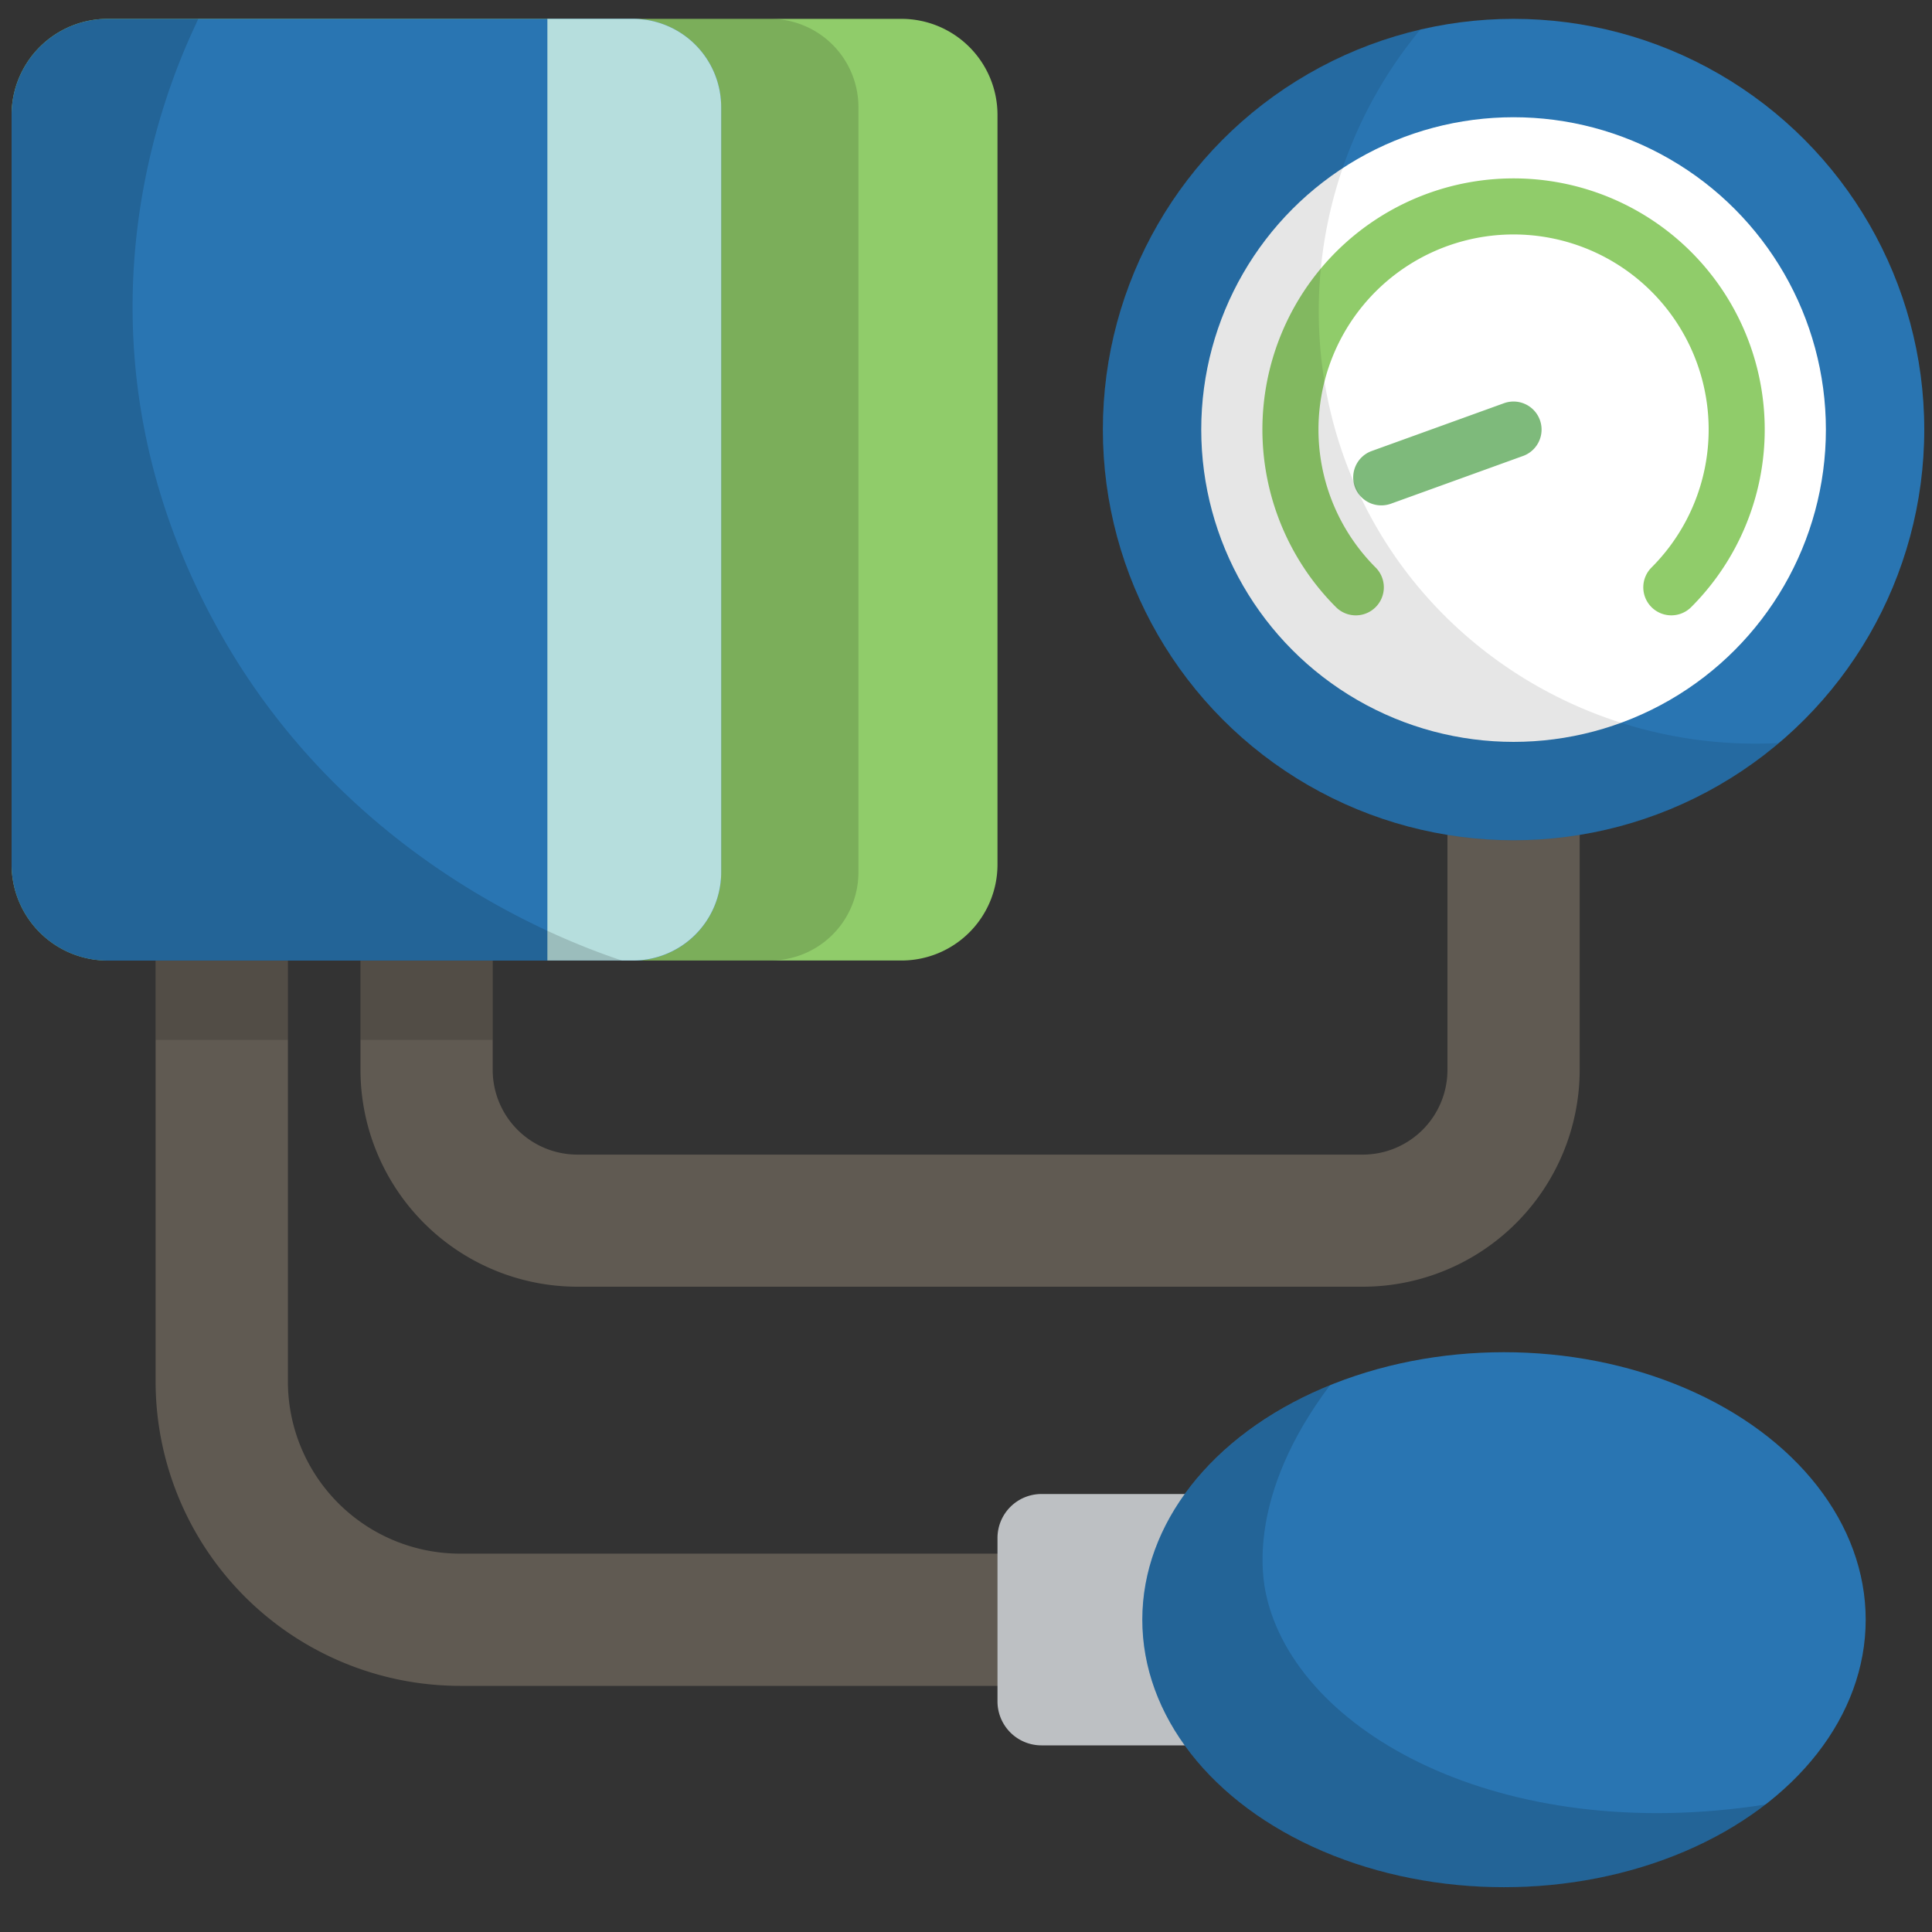 <svg id="Слой_1" data-name="Слой 1" xmlns="http://www.w3.org/2000/svg" viewBox="0 0 500 500"><rect x="0" y="0" width="500" height="500" fill="#333333" stroke="none"/><defs><style>.cls-1{fill:#605a52;}.cls-2{fill:#bdc0c3;}.cls-3{fill:#90cc6a;}.cls-4{fill:#2975b2;}.cls-5{fill:#fff;}.cls-6{fill:#7eba7b;}.cls-7{opacity:0.1;}.cls-7,.cls-8{isolation:isolate;}.cls-8{opacity:0.15;}.cls-9{fill:#b6dedd;}</style></defs><title>icon_How_to_measure_BP</title><path class="cls-1" d="M288.77,436.3H119a78.82,78.82,0,0,1-78.73-78.73V205.18H74.51V357.57A44.56,44.56,0,0,0,119,402.08H288.77V436.3Z"/><path class="cls-1" d="M352.7,333H149.41a56.18,56.18,0,0,1-56.12-56.12V205.18h34.22v71.73a21.93,21.93,0,0,0,21.9,21.9H352.7a21.93,21.93,0,0,0,21.9-21.9v-65h34.22v65A56.18,56.18,0,0,1,352.7,333Z"/><path class="cls-2" d="M309.77,386.65H269.53A11.38,11.38,0,0,0,258.15,398v42.32a11.38,11.38,0,0,0,11.38,11.38h40.24Z"/><path class="cls-3" d="M233.3,248.58H27.86A24.86,24.86,0,0,1,3,223.73v-194A24.86,24.86,0,0,1,27.86,4.88H233.3a24.86,24.86,0,0,1,24.85,24.86v194A24.85,24.85,0,0,1,233.3,248.58Z"/><circle class="cls-4" cx="391.71" cy="111.17" r="106.29"/><circle class="cls-5" cx="391.71" cy="111.17" r="80.83"/><path class="cls-3" d="M432.54,159.25a7.25,7.25,0,0,1-5.13-12.38,50.49,50.49,0,1,0-71.4,0,7.25,7.25,0,0,1-10.26,10.26,65,65,0,1,1,91.92,0A7.27,7.27,0,0,1,432.54,159.25Z"/><path class="cls-6" d="M357.48,130.79A7.25,7.25,0,0,1,355,116.72l34.23-12.37A7.25,7.25,0,1,1,394.17,118l-34.23,12.37A7.29,7.29,0,0,1,357.48,130.79Z"/><path class="cls-7" d="M285.42,111.17a106.28,106.28,0,0,0,175,81.12c-43.73,2.34-85-20.47-105.63-58.44-21.88-40.21-16.84-90.4,12.8-126.21A106.33,106.33,0,0,0,285.42,111.17Z"/><path class="cls-8" d="M199.31,4.88H163.79a22.85,22.85,0,0,1,22.85,22.85v198a22.85,22.85,0,0,1-22.85,22.85h35.52a22.85,22.85,0,0,0,22.85-22.85v-198A22.85,22.85,0,0,0,199.31,4.88Z"/><path class="cls-4" d="M163.79,4.88H27.86A24.86,24.86,0,0,0,3,29.74v194a24.86,24.86,0,0,0,24.86,24.86H163.79a22.85,22.85,0,0,0,22.85-22.85v-198A22.85,22.85,0,0,0,163.79,4.88Z"/><path class="cls-9" d="M163.79,4.88H141.66v243.7h22.13a22.85,22.85,0,0,0,22.85-22.85v-198A22.85,22.85,0,0,0,163.79,4.88Z"/><ellipse class="cls-4" cx="389.23" cy="419.18" rx="93.61" ry="69.23"/><path class="cls-8" d="M457,467c-68.64,10.73-121.56-18.8-129.34-54.35-1-4.59-4.85-25.71,16.53-54.14-28.93,11.78-48.52,34.54-48.52,60.69,0,38.24,41.91,69.24,93.6,69.24C415.86,488.43,439.9,480.2,457,467Z"/><rect class="cls-8" x="40.28" y="248.58" width="34.23" height="20.53"/><rect class="cls-8" x="93.28" y="248.58" width="34.23" height="20.53"/><path class="cls-8" d="M51.32,4.88H27.86A24.86,24.86,0,0,0,3,29.74v194a24.86,24.86,0,0,0,24.86,24.86H161C146.62,243.8,89.87,223,56.52,163,12.19,83.18,47.23,13.9,51.32,4.88Z"/></svg>